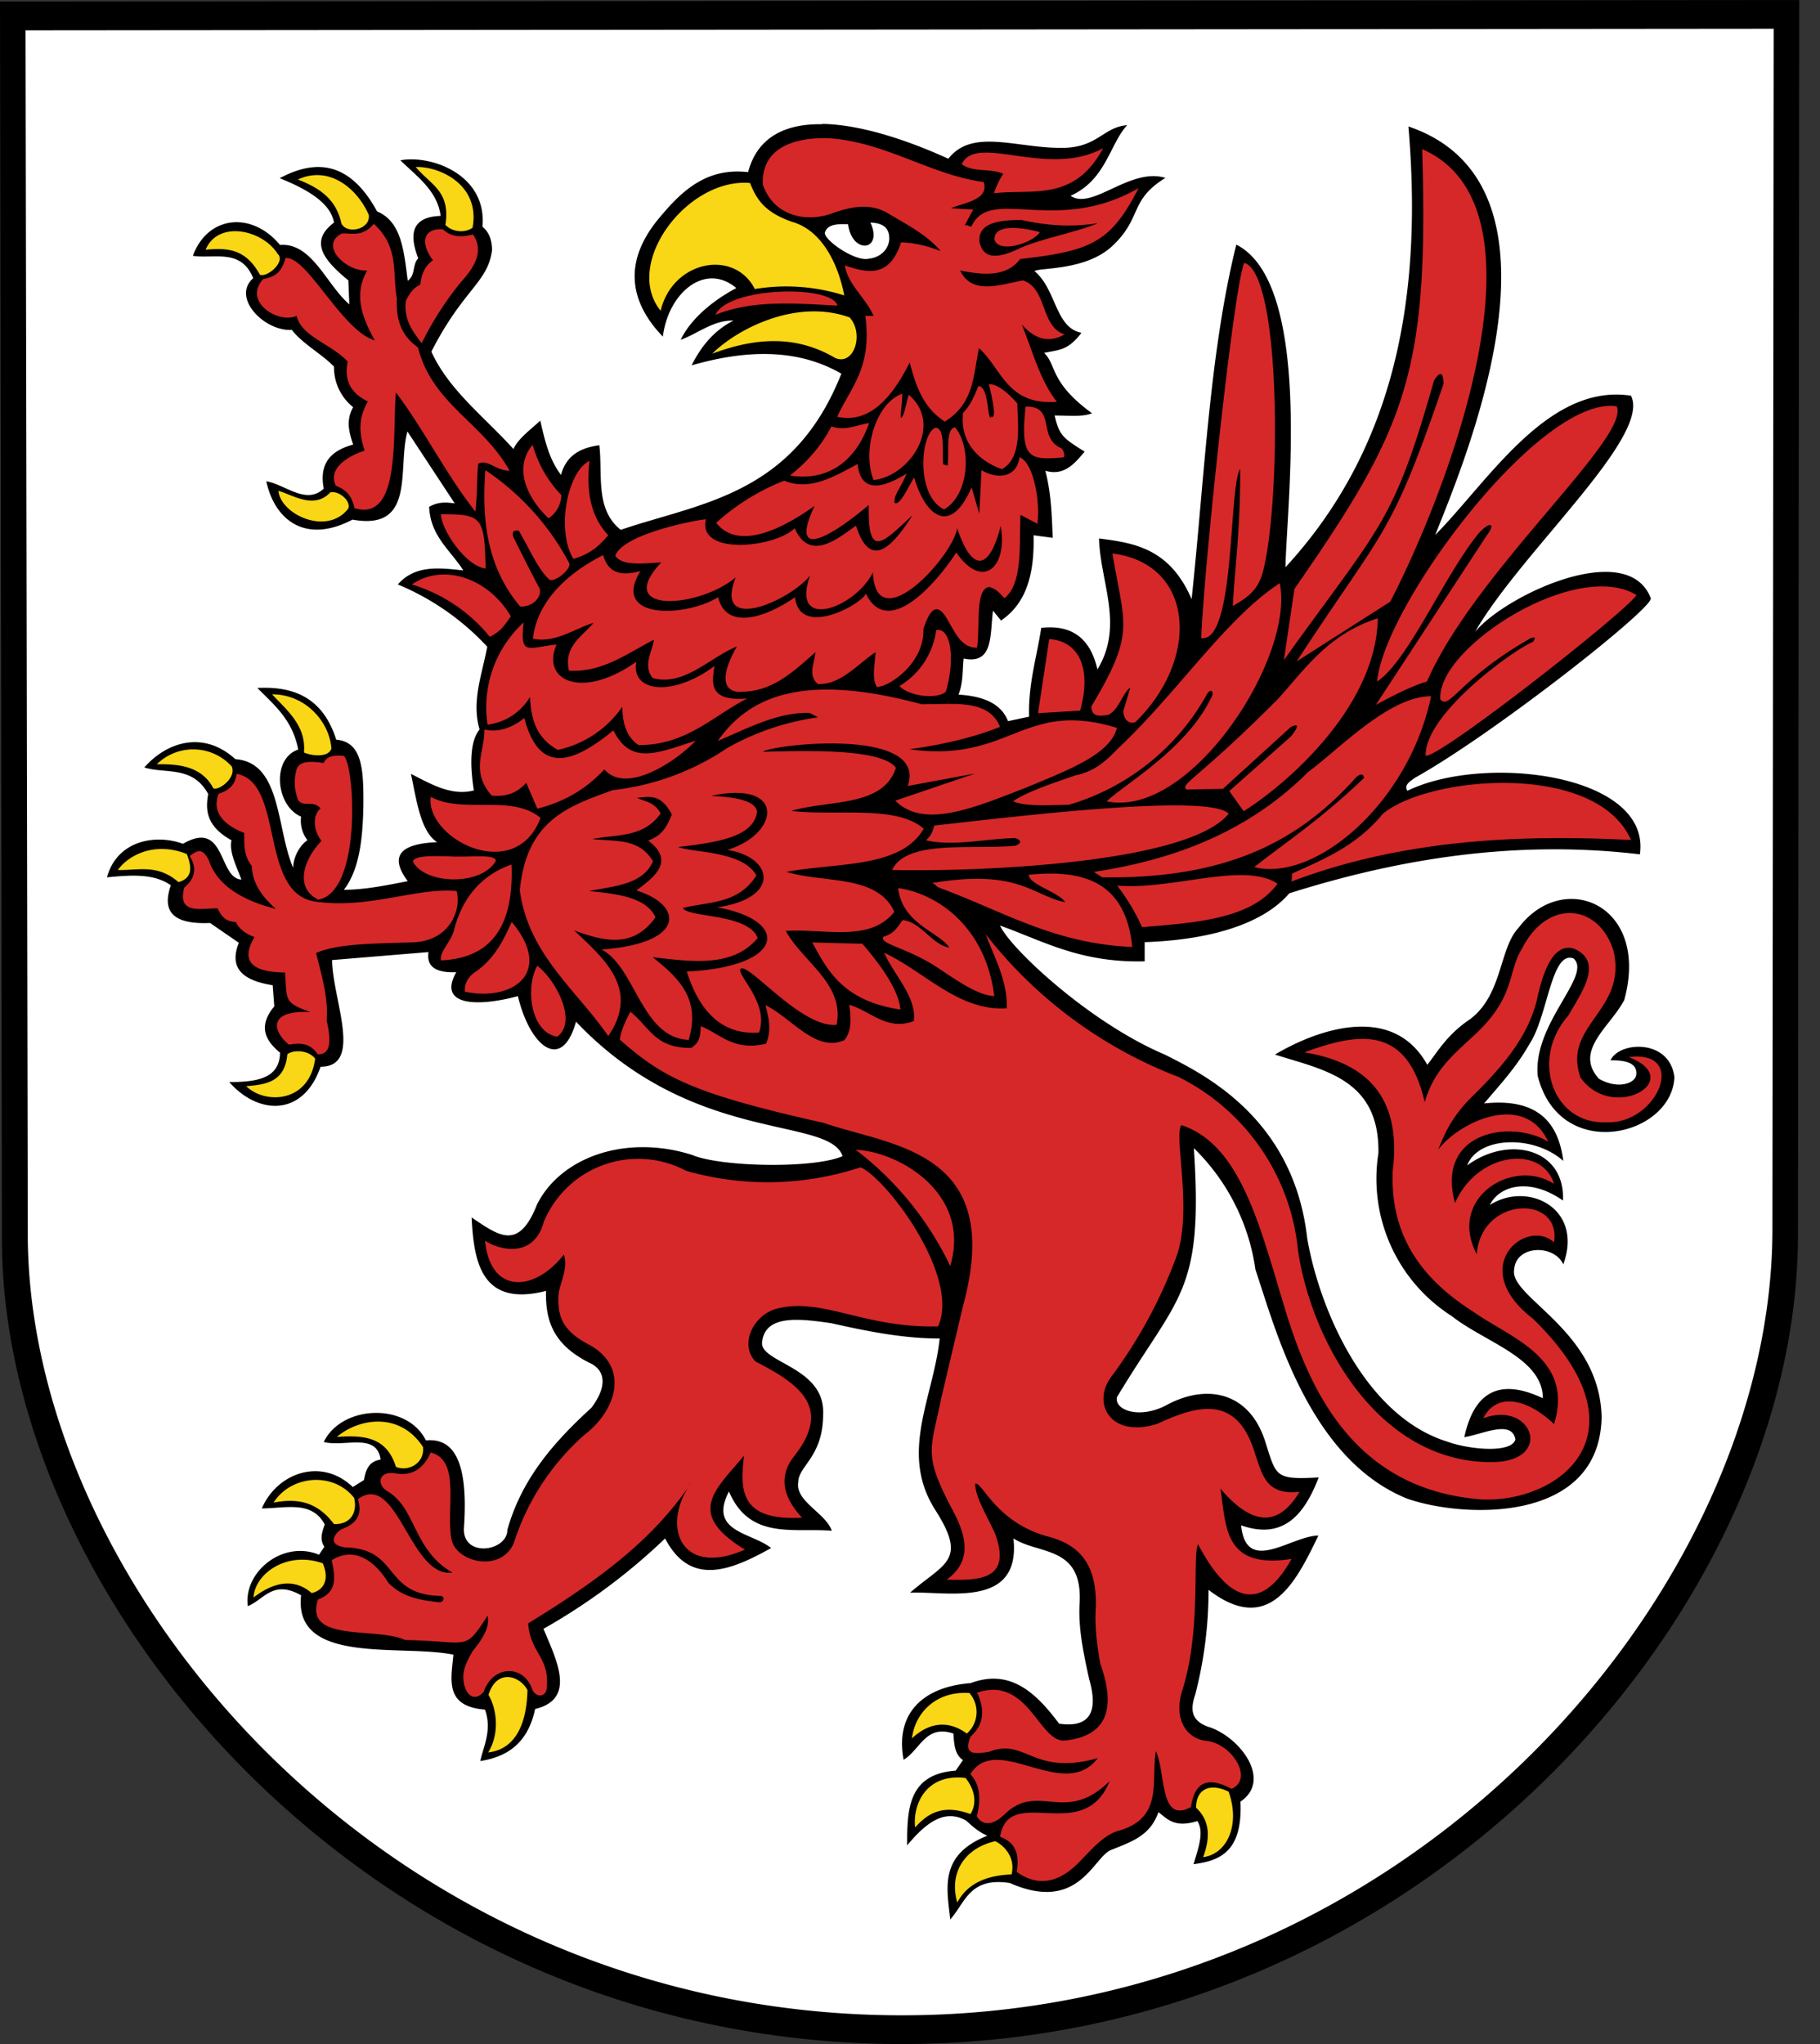 <svg xmlns="http://www.w3.org/2000/svg" width="57" height="64" fill="none" viewBox="0 0 57 64"><rect x="0" y="0" width="57" height="64" fill="#333333" stroke="none"/><g clip-path="url(#a)"><path fill="#000" d="M56.35 0 0 .05l.06 38.78C.08 50.15 11.51 63.86 28 64s28.3-13.6 28.31-25.32z"/><path fill="#fff" d="M55.55.9.8.95l.07 37.69c0 11 11.11 24.32 27.13 24.46s27.5-13.21 27.51-24.6zm-29.8 2.98c1.39.02 3.03.67 3.95 1.09.76-.97 2.14-.32 3.6-.34 1.09-.02 1.25-.65 2-.71-.55.6-.66 1.71-1.77 2.21.67.47 1.86-.9 2.97-.56-1.14.7-.72 1.24-1.65 2.12-.84.8-2.3.68-2.45.8.69.57.64 1.77 1.47 1.93-.43.57-.72.53-1.17.63.4.38.16.91 1.5 1.89-.3.12-.72.07-1.17.07.14.6.24.7.94 1.13-.33.4-.66.77-1.23.6.19.75.2 1.42.23 2.1l-.6-.08c.03 1.14-.19 2.11-1.02 2.67l-.25-.31c-.1.73.03 1.7-.92 1.5-.04.37-.01.75-.16 1.13.68.04 1.32.23 1.55.83l.66-.14c-.03-1.02.24-1.86.38-2.78.87-.1 1.52.24 1.76 1.3.84-1.38.09-2.71.05-4.1 1.09.14 2.21.3 2.9 1.9.4-3.75.56-7.73 1.4-11.1 2.42 1.22 1.57 8.22 1.54 10.1 3.46-3.75 4.3-8.52 3.85-13.8 5.4 1.83 1.8 10.38.84 12.79 1.67-1.69 3.53-4.76 6.13-4.36.65 1.28-3.45 4.9-4.88 7.39.97-1.16 4.78-2.93 5.5-1.05.1.3-4.92 4.25-7.38 5.62-.17.12-.36.24-.24.41 2.4-1.17 7.64-.53 7.28 1.99-3.8-.45-7.43.1-10.98 1.22-.83.97-2.5 1.46-4.53 1.53v.6c-2.02.05-3.16-.63-4.53-1.12.31.7 2.78 3.03 5.16 4.04 1.14.58 4.03 1.94 4.46 5.75.37 2.16 1.78 5.56 4.39 6.37.65.24 2.01.38 2.13-.07-.11-.63-1.03-.16-1.6-.07.29-1.33 1.02-1.9 2.46-1.22 0-1.26-1.81-1.75-2.85-2.57a5.1 5.1 0 0 1-2.3-5.1c.04-2.32-1.69-2.6-3.24-3.09 1.17-.7 3.65-1.7 4.77.32.3-.37.61-.94 1.33-1.42 1.03-.76.92-2.23 1.53-2.87 1.39-1.85 4.13-.74 3.31 2.26-.42.82-1.6 1.59-.79 2.47.58.33 1.1.15 1.16-.1.06-.36-.25-.49-.8-.48.27-.6 1.86-.68 2 .53-.08 1.85-3.59 2.7-4.28-.04-.16-1.65 1.72-3.15 1.12-3.68-.7-.26-.8 1.81-1.38 2.68-.42.74-.93 1.28-1.42 1.86 1.6-.17 2.32.52 2.48 1.8-.93-.83-2.67-.77-3.01.14 1.29-.95 3.07-.54 3 1.1-1.06-.74-2-.46-2.29.14 1.19-.76 2.94.1 2.3 1.86-.28-.63-1.49-.62-1.54.17-.14.87 2.69 1.9 2.74 4.62-.07 3.36-4.38 3.15-6.1 2.54-3.1-1.26-4.14-5.41-4.74-7.16a6.6 6.6 0 0 0-1.93-3.81c.3 4.55-.48 4.58-2.41 7.8-.08.42.75.7 1.6.22 1.25-.65 2.52-.36 3.02 1.09.38 1.16.28 1.28 1.7 1.2-.44 1.14-1.09 1.97-2.43 1.5.16 1.57 1.56.33 2.42.32-.7 1.45-1.54 3.16-3.44 1.7a13 13 0 0 1-.42 3.29c-.15.44-.15.83.48 1.02.97.35 1.92 1.66.94 2.32.07 1.58-.65 1.85-1.47 1.96.15-.5.34-1.01.12-1.35-.72.22-.93-.06-1.22-.28-.26.76-.89.94-1.47 1.18-.56.19-1 2-3.18 1.04-1.27-.2-1.4.62-1.87 1.14-.1-.95-.37-2.02 1.16-2.62-.34-.16-.48-.32-.67-.48-.69-.38-1.27.1-1.84.78 0-1.13.03-2.23 1.52-2.34l.23-.33c-.26-.17-.28-.5-.3-.83-.87-.3-1.05.52-1.56.82-.28-1.51.67-2.29 2.1-2.4 1.23-.46 2.04.29 2.77 1.27q1.4.2.94-1.4c-.17-.78-.34-1.56-.3-2.34.12-1.85-1.27-1.54-2.07-2.06.24 2.22-2.1 1.64-3.24 1.7 1.08-.94 1.82-.99.78-2.61-1.12-1.78-.05-3.49.15-5.35-1.16 0-2.28-.23-3.4-.48-.97-.14-2.06-.28-2.16.58-.11.66 1.98.77 1.91 2.27 0 1.34-.78 1.62-.78 2.13-.1.6.87.97 1.05 1.52-1.19-.1-2.57.3-3.22-1.23-.66 1.27.71 1.28 1.32 1.77-1.3.73-2.54 1.2-3.32-.3A19 19 0 0 1 17.02 51c.42 1 1.03 2.2-.26 2.51-.23 1.08-.88 1.5-1.72 1.63.12-.51.37-.98.15-1.61-1.28-.1-1.06-.95-.99-1.72-1.64-.34-5.02.34-4.77-1.86-.89-.5-1.16.14-1.67.34-.14-1.07 1.1-2.08 2.23-1.61l.17-.25c-.16-.23-.07-.46.01-.7-.41-.76-1.24-.5-1.97-.5.47-1.1 1.85-1.62 2.85-.67l.35-.22c.05-.3.14-.58.52-.64-.12-.86-1.14-.38-1.78-.55.55-1.15 2.59-1.26 3.2-.05.84-.08 1.34.6 1.19 2.74-.05.95 1.36.74 1.36.06.45-1.6 1.45-2.74 2.63-3.82.43-.57.5-1.09.02-1.37-1.21-.58-1.46-1.34-1.44-2.29-2.01.51-2.26-.88-2.33-2.3.84.56 1.47 1.07 2.05-.41.75-1.49 2.79-2.2 4.85-1.55.89.38 3.81.44 4.72.04-.44-1.27-4.68-.34-8.35-4.21-.45 1.61-1.45.76-1.82-.8-1.26.34-2.53.31-1.93-.75-.72.03-.93-.23-.87-.63l-3.02.25c.01 1.22.99 3.34-.36 3.34-.55 1.59-1.97 1.5-2.86.48.84 0 1.58-.1 1.59-.92-.49-.4-.68-.85-.18-1.45l-.05-.66c-.86-.14-1.4-.48-1.06-1.33l-.9-.62c-1 .04-1.56-.24-1.23-1.18-.53-.38-1.27-.32-2-.25.32-1.17 1.54-1.36 2.38-1.05 1.35-.78 1.1 1.08 1.83 1.12-.16-.43-.39-.87-.31-1.23-.79-.44-.82-.94-.73-1.45-.5-.9-1.32-.62-2-.83.7-.8 1.85-1.17 2.85-.26 1.45.1 1.28 2.17 1.81 3.4.01-.4.27-.76.45-.86a1 1 0 0 1-.2-.74c-.8-.34-.93-1.82-.09-2.1-.18-.94-.76-1.4-1.28-1.93.89-.04 2 .12 2.47 1.62.83.07.86.96.85 2.1-.02.87-.09 1.93-.61 2.6.67 0 1.38-.15 2-.27q-.86-1.15.92-1.22c-.52-.34-.64-1.3-.82-2.14.63.32 1.26.7 1.97.52-.14-.9-.1-1.57.18-1.91-.26-.88.08-1.73.24-2.59a8 8 0 0 0-2.8-1.95c.54-.62 1.3-.52 2.05-.44-.4-.63-1.03-1.07-1.07-1.99.3-.17.54-.14.8-.11l-1.48-2.25c-.32 1.15.28 3.12-1.72 2.76-1.49.78-2.44 0-2.7-1.2.6.1 1.24.75 1.8.23-.16-.84.27-1.2.92-1.38-.12-.37-.24-.74 0-1.17a1.6 1.6 0 0 1-.6-1.27c-.37-.39-.98-.71-1.32-1.15-.86.05-1.9-1.01-1.21-1.62-.38-.94-1.22-.6-1.89-.7.47-1.27 1.85-1.4 2.73-.34 1-.08 1.45 1.24 2.17 1.86l-.03-.75c-.73-.6-1.26-1.2-.45-1.81-.1-.6-.8-1.03-1.7-1.39 1.14-.61 2.2-.52 3.05 1.04.77.32.84 1.25.96 2.17.25-.17.14-.52.33-.7-.3-.77-.2-1.3.7-1.33-.1-.79-.75-1.24-1.26-1.74.95-.18 2.72.44 2.57 2.08q.3.24.3.74c-.14 1.02-.9 1.21-1.9 3.17.54 1.2 1.68 2.06 2.57 3.05.15-.33.53-.6.84-.89.14.6.27 1.2.65 1.7.17-.63.63-.85 1.2-.93.11.93-.14 2 .67 2.65 2.49-.85 5.4-1.07 6.91-4.89-1.42-.82-3.06-.73-4.69-.26.3-.6.71-1.1 1.31-1.4-.6-.03-1.13.41-1.65.6.23-.5.8-1.12 1.74-1.62-.97-.82-2.13.14-2.3 1.52-1.06-1.1-1.25-2.36-.11-3.72.7-.84 1.47-1.58 2.78-1.43.3-1.15 1.24-1.52 2.32-1.5m1.51 3.08c.41.88-.57 1.02-.7.05-.35-.01-.66 0-.73.28.03.26.97.9 1.38.8.3-.03.6-.23.64-.59.02-.4-.23-.53-.59-.54"/><path stroke="#feed00" stroke-width=".08" d="M20.62 9.58q.03 0 0 0ZM26.52 7Z"/><path stroke="#000" stroke-width=".08" d="M3.7 27.25q.02 0 0 0Zm0 0Zm9.24-.28Z"/><path fill="#f9d616" fill-rule="evenodd" d="M37.68 58.15c.24-.65.2-1.15-.22-1.55 0-.58.43-.79 1.02-.5.37 1.05-.05 1.95-.8 2.05m-7.7 1.42c.34-.63.96-.85 1.7-.88.13-.52-.22-.9-.51-1.04-.94.21-1.46.97-1.19 1.92m-1.32-2.35c-.08-.73.35-1.7 1.58-1.55.37.47.31.9.15 1.13-.86-.32-1.34-.02-1.73.42m-.1-2.78c.09-.8.75-1.5 1.8-1.43a.9.9 0 0 1-.08 1.27c-.6-.44-1.2-.34-1.73.16m-18-9.45c.8-.05 1.55-.03 1.85.94.4.16.9-.12.85-.62-.72-1.11-2-.91-2.7-.32m-1.99 2.06c.82-.16 1.4.01 1.9.67.53.02.74-.38.63-.82-.66-.84-2-.7-2.53.16m-.62 2.96c.36-.28 1.12-.75 1.82-.14.32-.07.59-.36.35-.93-1.12-.4-2.13.32-2.17 1.07m7.35 4.85c.39-.64.24-1.42.01-1.8.25-.83.98-.61 1.22-.15-.03 1.25-.5 1.87-1.23 1.95M7.7 34.01c.65-.05 1.22-.14 1.3-1 .21-.16.68-.12.87.14-.18 1.38-1.56 1.44-2.16.86m-4.02-6.77c.63.02 1.23-.2 1.9.38.45-.13.42-.47.26-.88-1-.4-1.82.03-2.16.5m1.22-3.31c.64-.01 1.4.04 1.77.75.16.09.73-.32.58-.68a1.63 1.63 0 0 0-2.35-.07m3.61-2.19c1.06 0 1.8.87 1.86 1.7-.11.31-.68.21-.86.12.07-.83-.51-1.3-1-1.82m13.8-10.67c1.47-.55 2.7-.53 3.84.14.59.25.91-.76.45-1.27-1.65-.6-3.5.34-4.3 1.13m4.13-1.83c-.2-1.02-.72-2.03-1.62-2.29-.88-.3-1.13-.72-1.33-1.22-1.97-.17-3.99 2.53-2.8 4 .38-1.58 2.31-1.94 2.95-.68a6 6 0 0 1 2.8.2M8.72 15.37c.4.1 1.11.6 1.62.05.25-.07.65.24.57.5-.66.87-2.12.19-2.19-.55m0-7.4c.2.27-.38.73-.58.63-.42-.75-.92-.86-1.7-.78.38-.93 1.79-.64 2.27.15m.62-2.35c.98-.45 1.86.28 2.22 1.11.06.46-.7.62-.86.26-.17-.79-.73-1.12-1.36-1.37m4.62 1.42c.2.22.6.27.85.09.25-1.37-1.07-1.93-1.78-1.9.48.57 1.09.75.93 1.81" clip-rule="evenodd"/><path fill="#d62828" fill-rule="evenodd" d="M22.78 23.42a8 8 0 0 1-3.59 1.32c-1.33.49-2.7.9-2.91 3.14.27 2 1.76 3.1 2.77 4.56 1-1.47-.13-2.42-1.07-3.31.96.36 1.86.56 2.55-.41-.3-.63-1.19-.73-2.08-.82.8-.16 1.68-.2 2-.93-.44-.75-1.2-.61-1.9-.7.76-.15 1.6-.03 2.14-.8-.2-.37-.48-.36-.74-.49.4-.03.74-.14 1.09.52-.2.54-.43.7-.74.82.82.62.26 1.1-.37 1.56 1.5.47 1.54 1.66-1.09 1.85 1.07.56 1.25 2.77 2.73 2.83.38-1.3-.32-1.94-1.13-2.59 1.26.15 2.52.32 3.29-.6-.3-.78-2.2-.63-2.34-.94.78-.2 1.73-.11 2.3-1.02-.45-.78-1.97-.7-2.45-.89 1.23-.14 2.37-.32 2.47-1.1-.04-.39-.84-.47-1.44-.5 2.36-.51 2.15 1.2.51 1.69 1.47.24 1.66 1.52-.32 1.8 2.3.41 2.14 1.86-.95 2.01.37 1.18 1.06 2 2.26 1.91.34-.93-.74-1.83-.57-2 .27-.17 1.9 1.86 3 1.76.26-1.28-1.05-1.96-1.59-2.94 1.19-.09 2.62.38 3.4-.6-.54-1.18-2.2-.89-3.38-1.25 1.57-.3 3.57-.1 4.3-1.35-.86-.76-2.76-.39-4.15-.56 1.18-.35 2.88-.11 3.28-1.35-.45-.6-2.75-.54-4.17-.5.28-.23 5.18-.79 4.54 1.07l2.11-.39-2.5.85c.9.91 2.52.2 4.1-.41 1.26-.53 2.64-1.03 2.84-1.87-2.96-.9-3.32 1.11-6.5.67q1.63-.22 2.84-.7c-.36-.89-1.47-.7-2.46-.71-3.7-1-5.4-.25-6.38 1.15.94-.4 1.87-.9 2.87-.88l.27.14a8 8 0 0 0-2.84.96m4.23 6.13c.44.52 1.13 1.37 1.19 2.06-1.82-.27-2.3-1.26-2.76-2.1zm2.18-1.9c.15.05.1.1.24.15 2.02.75 3.6 1.75 6.03 1.85-.2-2.02-1.5-2.44-3.24-2.26.02.32.94.54 1.14.86-1.01-.2-1.46-1.06-4.17-.6m-1.05.16c1.07.14 2.71 1.08 3 3.38-.5-.02-1.14-.47-1.73-.86-.97-.66-1.9-.77-1.74-1 .35-.1.45-.33.6-.52.57.05.93.78 1.46.86-.3-.48-1.47-.73-1.6-1.86m-.19-.57c2.48.06 9.24-.17 10.54-1.76-.58-.63-6.23.03-9.22.37-.04.15-.08.3-.26.46.85.2 1.86-.05 2.8-.07q.3.12 0 .24c-1.4.13-3.4-.2-3.86.76m7.05.49q.46.6.78 1.3c1.71-.14 3.44-.26 4.24-1.36-1.05-.7-3.25.2-5.02.06m5.46-.13c3.44-1.3 7.05-1.48 10.63-1.3-1.08-2.46-6.32-2.02-7.77-.82-.84 1.02-1.85 1.42-2.84 1.87zm-6.19-.3c2.73-.41 4.96-1.38 6.7-3.12 1.02-.76 2.55-2.38 3.86-2.38-.7 3.36-3.64 5.83-5.54 5.35 1.1-.86 2.06-1.48 3.44-2.79-.02-.15-.12-.13-.24-.03-1.7 1.9-3.9 3.2-7.96 3.14zm2.9-2.58 1.14-.02 2.13-1.94q.38-.18 0 .3l-1.93 1.71.45.63c1.46-.92 4.16-3.34 4.2-6.04-1.57.5-2.3 1.62-3.13 2.53-2.51 2.52-3.07 2.65-2.86 2.83m-5.43.37c.4.17 1.1.12 1.74.11a7.3 7.3 0 0 0 4.34-3.48c.14-.2.23-.03.11.15-.77 1.59-2.72 2.7-3.26 3.22 2.63.55 5.9-4.52 5.42-6.83-1.69 1.1-3.22 3.45-5.07 5.18-.35.36-.7.71-1.34.84-.78.27-1.57.54-1.94.81m12.92-1.43c.4.11 6.38-4.59 6.6-5.03-1.9-1.15-6.27 1.67-6.14 3.27.3.34.56-.62 2.83-1.92.16-.05.15 0 .07.12-.56.21-3.39 2.24-3.36 3.56m-1.52-2.32c.21-2.38 5.1-8.96 7.5-8.62.46.97-4.44 5.17-5.94 8.62-.45.13-1.05.43-1.6.73l3.47-5.3c.3-.39.1-.46-.25-.07-1.08 1.32-2.21 4-3.18 4.64m-2.92-.67.33-2.23c3.5-5.04 4.22-6.73 4-13.77 4.22 1.83.77 10.77-1 14.17l-2.93 1.87c2.75-4.22 2.93-3.81 4.6-8.69-.01-.45-.15-.34-.3-.1-1.28 4.51-1.66 4.5-4.7 8.75M38.97 8.23c1.2.36 1.14 7.77.56 9.75-.18.6-.61.8-.92 1 .06-1.23.24-2.34.23-4.3-.37.57-.14 5.46-1.22 5.3.09-2.26 1.03-11.1 1.35-11.75m-4.13 9.1c.38 2.29.73 2.46-.66 4.79.01.35.28.3.54.26.32-.16.45-.7.68-.85l-.2.67c-.07.14.07.52.36.41 2.04-1.99 1.85-4.96-.72-5.28m-2.33 5 .35-2.32c.89.06 1.35.85.97 2.24zm-15.68 7.91c.58.45 1.27 1.75.62 2.22-.85-.14-1-1.58-.62-2.22m-.8-1.38c-.26.57-.51 1.1-1.08 1.53-.25.15-.42.38-.39.66 1.5.32 2.8-.6 1.46-2.19m0-1.79c.07 1.76-.5 2.93-2.21 3-.05-.27.32-.59.41-.95.2-.8.7-1.67 1.8-2.05m-3.09-.1c.06-.2.73-.17 1.3-.15.67.01 1.26-.07 1.3.13-.44.8-2.24.75-2.6.02m.56-2.02c1.02.55 2.53-.1 3.44.66-.8 2.1-3.61.65-3.44-.66M9.9 29.84c.71-.32 2.01-.29 3.12-.34 1.08-.08 1.44-1.03 1.28-1.6-1.25-.12-2.74.57-4.42.33-1.78-.25-.96-3.73-2.47-4q-.05.47-.56.62c-.24.6.2 1 .8 1.23 0 .35-.03.7.24 1.04q0 .68.75 1.34c-1.1-.28-1.84-.76-2.1-1.52-.22-.45-.4-.27-.6-.14.25.4.15.73-.17.99-.22.85.5.65 1.04.65.11.2.2.41.58.43.13.3.47.43.58.47-.47.8-.02 1.1.96 1.11.05.9-.02.94.79 1.24-1.3-.07-1.22.57-.67 1.02.34-.06.66-.06.9.3.41.02.43-.42.28-1.06.06-.7-.16-1.41-.33-2.11m.07-1.67c1.37-.25 1.14-4.2.8-4.5q-.53-.06-.63.22c-.41-.06-.76-.07-.85.2q-.14.48.05.97c.2.23.45-.02.7.25-.3.27-.18.76.03 1.02-.54.55-.87 1.46-.1 1.84m21.96-13.85c-.1.7-.78.66-1.19.4l-.07 1.37-.24-.83c-.65 1.5-1.43.95-1.8-.31-.21.34-.44.88-.61.8-.05-.24.22-.51.37-.92-.82.51-1.44.57-1.53-.3-.75.4-1.5.85-2.3.52a7 7 0 0 0-2.13 1.32c.65.83 1.94.29 3.08-.53-.88 1.89.75.78 1.7-.03-.04 1.75.45 1.17 1.37.32-.55.86-1.3 1.82-1.77.33-.49.33-1.44 1.19-1.92.08-.64.62-3.06.86-2.78-.28-.32.02-2.6.46-2.84 1.14.22.33.86.24 1.44.21-1.52 1.62 1.17 1.44 2.33.47-.71 1.81 1.73.71 2.33-.06-.63 1.78 1.43 1.01 1.97-.1.08 2.1 2.46-.42 2.64-1.38.45 1.37 1 1.36 1.36-.07.23 1.26-.55 2.04-1.39.83-.65 1-2.15 2.69-2.83 1.29-.2.38-2.09 1.38-2.22.11-.94.65-2.15 1.04-2.41 0-1.04.64-3.37.7-2.43-.82-.55.15-1 .11-1.17-.5-1.22.62-2.08 1.52-2.2 2.62.7.14 1.27-.3 1.9-.5-.33.41-.95.73-.77 1.5 1.05.06 1.82-.54 2.66-.97-.06.4-.35.8-.04 1.2.98.27 1.77-.63 2.64-.99-.37.64-.57 1.33 0 1.42 1.06.04 1.7-.57 2.46-1.24-.03.34-.25.73.08 1 .71.02 1.21-.6 1.8-1-.01.37-.13.79.04 1.09.39 0 1.5-.75 1.46-1.82.2-.6.43-.9.78-.24.23.38.42.84.9.83.1-.65-.07-1.85.38-1.9.25.06.33.21.48.35.57-.46.46-1.62.5-2.61l.53.28c.1-.8-.16-1.96-.56-2.08m.19-1.6c-.17 1.64.1 1.7 1.19 1.6.06-.07-.02-.26-.08-.29-.75-.33-.14-1.32-1.11-1.3m-1.48-.64c.32 0 .28.94.38.99l.02-.03c.12.06.14-.17-.07-1.02.3-.02.7.38.89.6.02.76.15 1.7-.48 2.06-.55-.19-1.33-.7-1.22-1.76.23-.24.35-.51.48-.84m-.73 1.29c.52.61.46 2.1-.34 2.57-.91-.43-.74-2.42-.26-2.56.3.05.19.74.23 1.15l.14.04c.05-.43-.07-1.15.23-1.2m-1.65-1.05c-.83.28-1.27 1.78-.9 2.7 1.14-.12 2.2-1.73 1.1-2.67-.1.35-.14.65-.24.73-.03-.15.03-.33.04-.76m-3.52 2.56q.85-.67 1.3-1.54c.45.16.81-.06 1.18-.1-.5 1.4-1.49 1.8-2.48 1.64m6.4-8.84c1.2-.14 2.5.28 3.41-1.41-1.75.95-3.97-.48-4.43.5.37.27.88.12 1.3.3q-.19.3-.29.61m1.44 1.22c-.53-.15-1.46-.28-1.42.24.12.42 1.16.13 1.42-.24M30.81 5.7c.17.56-.6.64-1.03.82l.7.04-.28.52c.06-.1.2.08.24-.02.6-1.23 2.65.31 5.22-1.17-.87 1.69-1.47 1.97-3.71 2.22-.42.56-1.13.51-1.88.36.36.76 1.2.46 1.96.31.77.23.55 1.45 1.31 1.69-.54.31-.97.1-1.34-.31.34.83.57 1.75 1.1 2.42-1.56.12-1.72-1.03-2.44-1.68-.18.85-.15 1.73-1.07 2.3-.67-.43-.9-1.09-1.1-1.85-.63 1.26-1.35 1.9-2.27 1.7.42-.93 1.1-1.52.88-3.16h.26c-.25-.57-.81-.98-.9-1.58.7.24 1.4.4 1.76-.72q.56.01 1.24.27c-.44-.52-1.1-.85-1.7-1.21-.49-.26-1-.22-1.7.03-.82.3-1.83.08-2.17-.9-.05-1.22 1.1-1.49 2.1-1.45 1.77.13 3.17 1.15 4.82 1.37M34.36 7c-.73.3-1.9.5-2.54.83-.77.34-1.05.15-1.14-.24-.07-.55.47-.71 1.32-.7.73.16 1.5.24 2.36.1M22.4 9.86c1.19-.48 2.52-.36 3.83-.29-.17-.66-3.44-.6-3.83.3m-7.2 4.85a8 8 0 0 1 2.62 2.9c.11.16-.4.6-.6.54-.36-.31-.65-1-.97-1.54q-.25-.05-.17.2c.26.52.46.93.81 1.59.1.2-.13.6-.6.58-1.06-1.26-1.2-2.75-1.09-4.27m3.26-.29c-.09.89 0 1.7.59 2.33-.25.28-.49.56-1.09.74-.55-.9-.19-2.73.5-3.07m-1.78-.5c.16.54.42 1.07.9 1.57a.9.9 0 0 1-.4.73c-.78-.75-1.05-1.65-.5-2.3m-2.87 2.17c.01.48.77 1.63 1.4 1.7-.04-1.61-.1-1.7-1.4-1.7m-.91 2.2a5 5 0 0 1 2.44 1.64c.37-.18.49-.41.66-.64-.7-1.2-2.12-1.68-3.1-1m.31-7.55c-.28-.37-.57-.73-.5-1.33.11-.22.24-.42.45-.5.04-.3.12-.58.4-.77-.4-.53-.32-1.01.31-.97.28.26.6.25.94.16.38.54.01 1.07-.38 1.5a10 10 0 0 0-1.22 1.9m1.68 5.28c.07-.65.04-1.14.09-1.5.29-.15.56.22.98.22-.85-1.52-2.42-2.09-2.87-3.86-.5-.36-.69-.82-.66-1.53-.15-.78.09-1.6-.72-2.34-.39.43-.68.28-1 .3-.73.36.12 1.2.79 1.16-.41.72-.2 1.41.24 2.19-1.04-.31-2.13-2.66-2.8-2.58-.1.37-.25.58-.7.66-.64.71.48 1.41 1.05 1.15.16.66 1.06.86 1.6 1.43-.13.64.14 1.01.63 1.25-.2.37-.35.78-.1 1.54-.62.2-1.15.61-.9 1.1.36.14.5.34.58.7 1.47.45 1.18-2.33 1.3-3.62.86 1.13 1.56 2.55 2.49 3.73m1.53 6.46c-.36.3-.82.47-1.25.36.02.67-.45 1.3.23 2.07.39.04.76-.04 1.08-.4l.35.81c.98-.25 1.6-.7 2.1-1.23.68.8 2.26-.26 2.86-.9-1.3.43-2.04.74-2.58-.32-1.4 1.15-2.35 1.28-2.79-.39m-.02-2.99a3.6 3.6 0 0 0-1.13 3.2 1.8 1.8 0 0 0 1.33-.87c.03.66.17 1.27.87 1.66a3.3 3.3 0 0 0 2.02-1.35c.01.48.1.92.51 1.2 1.49 0 2.28-.88 3.4-1.46-1.18.1-1.12-.45-1.02-1.02-1.29.97-2.63.84-2.45-.13-1.7 1.2-2.99.6-2.5-.54-.91.1-1.15.37-1.03-.69m33.92 15.65c1.59.06 2.57-2.28.69-2.04 1.83.7-.5 2.06-1.51.64-.58-1.64 1.45-2.08 1.04-3.94-.44-1.5-2.07-1.69-2.87-.1-.48.76-.17 1.52-1.57 2.78-.6.56-1.2 1.05-1.48 2.03-.56-2.45-2.1-2.17-3.77-1.56 1.5.25 3.1 1.02 2.77 3.69-.1 2.1.97 3.45 2.52 4.43 1.13.81 3.18 1.44 2.53 3.52-.7-.68-1.74-1.1-2.22-.18 1.53-.58 2.24 1.34.3 1.37-3.57.04-5.68-3.77-6.1-6.64a6.8 6.8 0 0 0-3.74-5.42 14 14 0 0 1-6.04-4.47c.28.75.69 1.47.66 2.32-1.5.1-2.56-1.14-3.84-1.74.32.72 1.02 1.38.93 2.14-.83.32-1.35-.31-2.02-.51.05.42.08.83-.16 1.11-.9.39-1.65-.7-2.47-1.1.11.4.2.8.02 1.21-1.02.24-1.42-.3-2.04-.55-.02.24 0 .49-.3.68-1.15.02-1.32-.68-1.91-1.13-.14.27-.28.55-.33.87 1.37 1.21 2.33 1.7 6.39 2.61 2.09.73 5.7.83 4.36 5.73l-.68 2.88c-.33 1.64-.57 1.74.31 3.43.47.85.69 1.66-.14 2.26 1.04.03 2.02 0 1.53-1.4-.23-.54-.63-1.15-.64-1.6.2-.11.64 1.21 2.28 1.65.88.23 1.54.76 1.5 2.2-.04.65.04 1.22.14 1.78.56 1.58.07 2.29-1.13 2.41-.8.03-1.14-2.04-2.73-1.5q.4.84-.2 1.37c-.25.6.15.55.58.48 1.15-.45 1.35.77 3.4.2-1.06 1.4-3.16-.84-3.99.5q.43.46.2 1.32c.23.37.6.22.91-.1 1.06-.96 1.86.36 3.25-1-.81 2.03-3.15.06-3.43 1.74.54.2.6.61.52 1.1q1.01.72 2.02-.37c.38-.39.75-.82 1.22-.93 1.37-.42.96-1.57 1.12-2.48.32.67.1 2.29 1.1 1.75.12-.84.58-.94 1.27-.57.7-.3.03-1.4-.77-1.5-.59-.05-1.06-.62-.78-1.56.61-1.88.32-4.2.5-4.6 1 1.9 2.01 2.11 2.93.46-2.15.34-2.04-1.04-2.23-2.2.74.86 1.66 1.47 2.48.1-1.06.12-1.17-.56-1.38-1.15-.55-1.89-1.76-1.59-3.07-.98-1.48.47-2.07-.65-1.44-1.48a15 15 0 0 0 2.04-3.77c.51-1.46-.1-3.78.15-4.1 1.86.6 2.47 3.22 3.21 5.64.79 2.66 2.2 5.78 6.2 6.08 2.46.1 5.27-2.09 1.6-5.66-2.1-1.62-.2-3.18.66-2.39.24-1.5-2.28-1.45-2.42.37-.93-1.76 1.14-3.04 2.42-2.2-.38-1.24-2.41-1-3.1.6-.62-2.25 1.77-2.63 2.92-1.92-.74-1.6-2.8-.62-3.45.25.16-.37.35-.97 1.1-1.7 1.03-1.01 1.74-1.92 2-3.02q.39-1.83 1.17-1.57c.9.41.26 1.31-.2 2.1-1.19 1.35-.48 3.4 1.2 3.33M21.67 46.4c-.98 1.32-.4 3.02 1.66 2.12-1.89-1.15-.9-1.89-.03-2.94-.11 1.04-.17 2.05 1.82 1.94q-.95-1.02-.26-1.91c1.2-1.51.23-2.25-1.2-2.98-.52-.55-.05-1.48.69-1.66 1.43-.35 2.71.62 5.03.56.71-1.56-1.63-4.65-2.43-4.98a9.3 9.3 0 0 1-5.46.11 3.2 3.2 0 0 0-4.46 1.6c-.28 1.05-1.24.96-1.84.59.17 1.7 1.56 1.6 2.47.43.15.46-.15.93-.17 1.29-.03.68.15 1.12.99 1.55 1.26.72.8 2.06-.17 2.8a7.6 7.6 0 0 0-2.22 3.4c-.42.95-1.83.58-1.95-.13-.18-.94.3-2.47-.65-2.71-.25.56-.64.74-1.11.65-.5-.08-.6.32-.27.55.93.52.81 1.84 2.06 2.56-1.33.18-1.72-3.2-2.96-2.3.12.4.05.74-.53.95-.19.13-.45.47.12.56 1.74.04 1.17 1.47 2.98 1.52.16 0 .15.19-.03.2-.72-.08-1.17-.2-1.58-.6-.36-.59-1-1.2-1.78-.72.1.5.2 1-.43 1.23-.45 1.36 1.81.85 2.73 1.27 2.04.04 1.84.38 2.58-.76.08.37-.17.74-.46 1.1-.14.23-.3.53-.3.81 0 .48.3.86.64.47.28-.83 1.25-.87 1.52-.07.11.24.39.26.45-.01.11-1.02-.5-1.09-.58-2.06 2.35-1.44 3.96-2.68 5.13-4.43M26.8 36a10 10 0 0 1 2.96 3.64c.67-2.26-1.59-3.58-2.96-3.64m1.37-14.52a2.4 2.4 0 0 0 1.15-1.75c.47-.1.6.94.3 1.93-.27.24-1.14.15-1.45-.18" clip-rule="evenodd"/></g><defs><clipPath id="a"><path fill="#fff" d="M0 0h56.35v64H0z"/></clipPath></defs></svg>